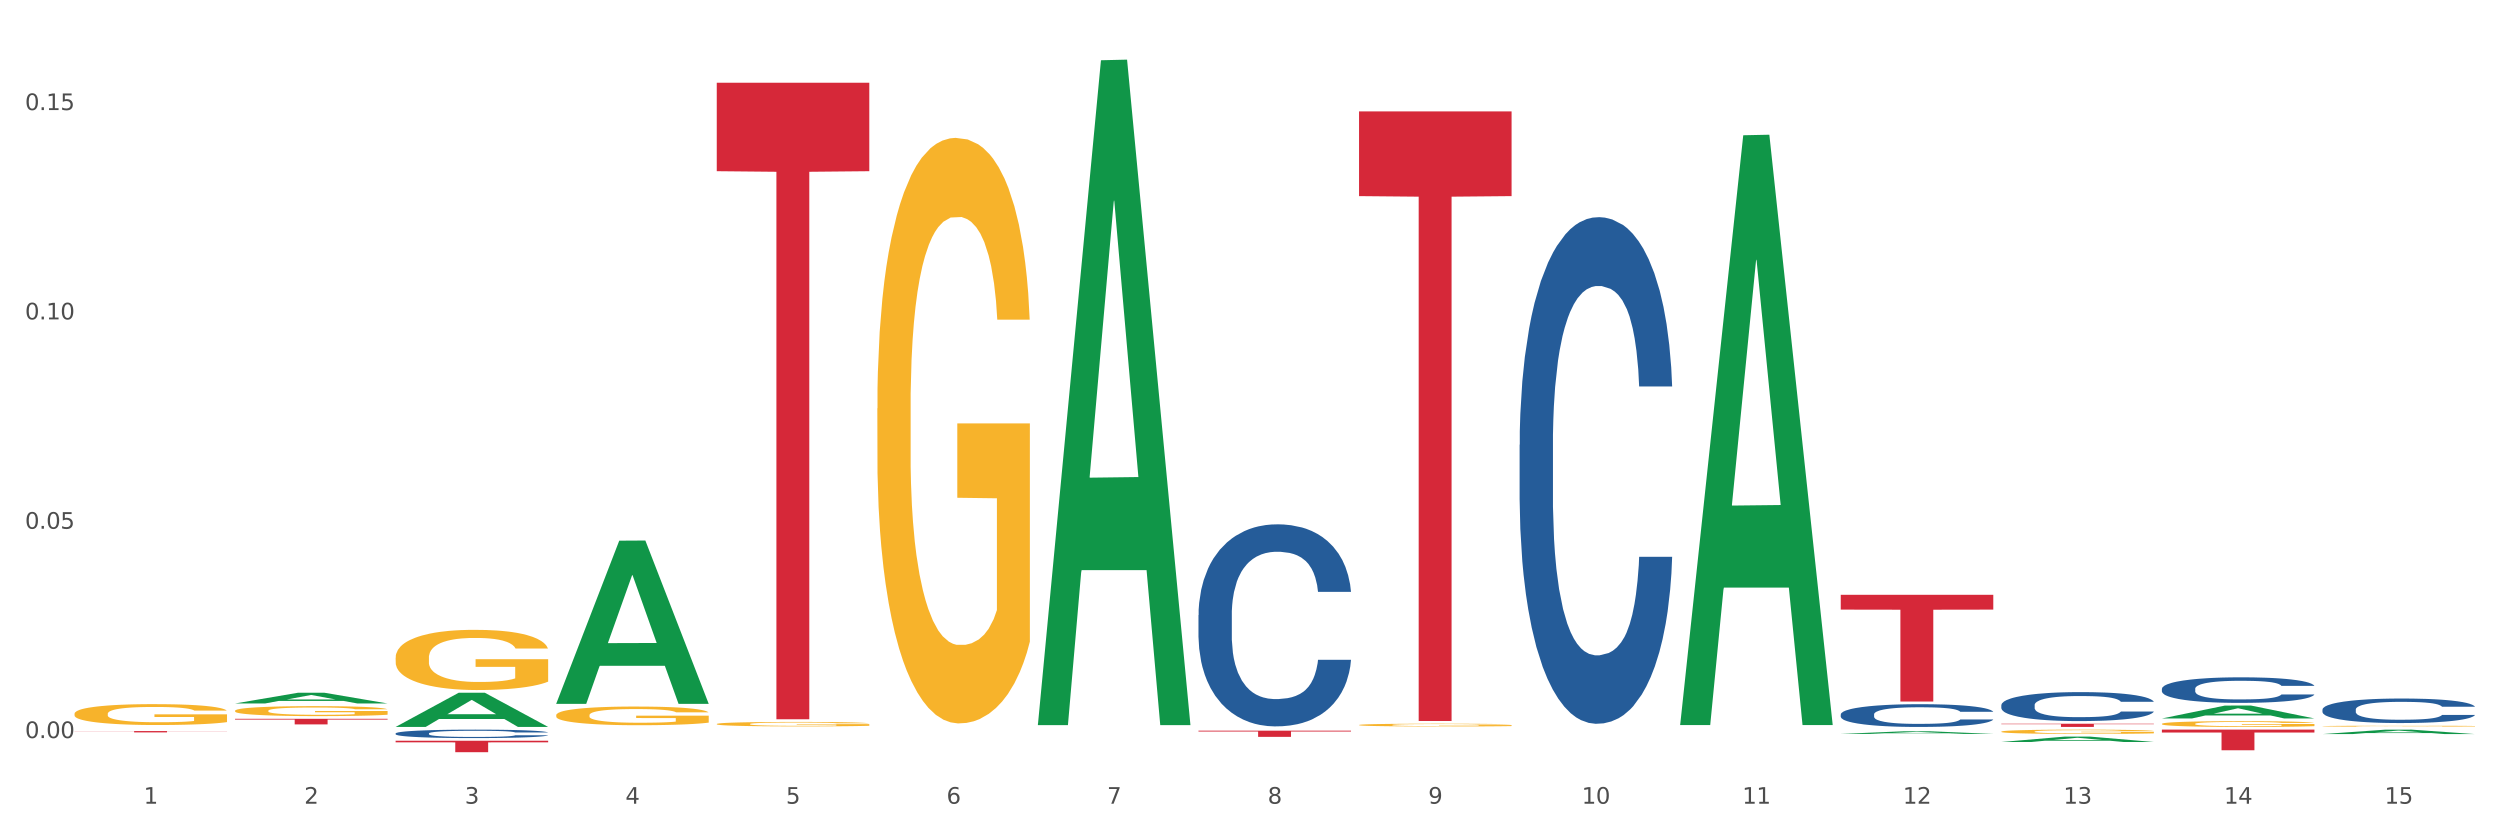 <?xml version="1.0" encoding="utf-8" standalone="no"?>
<!DOCTYPE svg PUBLIC "-//W3C//DTD SVG 1.1//EN"
  "http://www.w3.org/Graphics/SVG/1.1/DTD/svg11.dtd">
<svg xmlns:xlink="http://www.w3.org/1999/xlink" width="1080pt" height="360pt" viewBox="0 0 1080 360" xmlns="http://www.w3.org/2000/svg" version="1.1">
 <rect x="0" y="0" width="1080" height="360" fill="#333333" stroke="none"/>
 <defs>
  <style type="text/css">*{stroke-linejoin: round; stroke-linecap: butt}</style>
 </defs>
 <g id="figure_1">
  <g id="patch_1">
   <path d="M 0 360 
L 1080 360 
L 1080 0 
L 0 0 
z
" style="fill: #ffffff; stroke: #ffffff; stroke-linejoin: miter"/>
  </g>
  <g id="axes_1">
   <g id="matplotlib.axis_1">
    <g id="xtick_1">
     <g id="text_1">
      <!-- 1 -->
      <g style="fill: #4d4d4d" transform="translate(62.07 347.204) scale(0.096 -0.096)">
       <defs>
        <path id="DejaVuSans-31" d="M 794 531 
L 1825 531 
L 1825 4091 
L 703 3866 
L 703 4441 
L 1819 4666 
L 2450 4666 
L 2450 531 
L 3481 531 
L 3481 0 
L 794 0 
L 794 531 
z
" transform="scale(0.016)"/>
       </defs>
       <use xlink:href="#DejaVuSans-31"/>
      </g>
     </g>
    </g>
    <g id="xtick_2">
     <g id="text_2">
      <!-- 2 -->
      <g style="fill: #4d4d4d" transform="translate(131.436 347.204) scale(0.096 -0.096)">
       <defs>
        <path id="DejaVuSans-32" d="M 1228 531 
L 3431 531 
L 3431 0 
L 469 0 
L 469 531 
Q 828 903 1448 1529 
Q 2069 2156 2228 2338 
Q 2531 2678 2651 2914 
Q 2772 3150 2772 3378 
Q 2772 3750 2511 3984 
Q 2250 4219 1831 4219 
Q 1534 4219 1204 4116 
Q 875 4013 500 3803 
L 500 4441 
Q 881 4594 1212 4672 
Q 1544 4750 1819 4750 
Q 2544 4750 2975 4387 
Q 3406 4025 3406 3419 
Q 3406 3131 3298 2873 
Q 3191 2616 2906 2266 
Q 2828 2175 2409 1742 
Q 1991 1309 1228 531 
z
" transform="scale(0.016)"/>
       </defs>
       <use xlink:href="#DejaVuSans-32"/>
      </g>
     </g>
    </g>
    <g id="xtick_3">
     <g id="text_3">
      <!-- 3 -->
      <g style="fill: #4d4d4d" transform="translate(200.802 347.204) scale(0.096 -0.096)">
       <defs>
        <path id="DejaVuSans-33" d="M 2597 2516 
Q 3050 2419 3304 2112 
Q 3559 1806 3559 1356 
Q 3559 666 3084 287 
Q 2609 -91 1734 -91 
Q 1441 -91 1130 -33 
Q 819 25 488 141 
L 488 750 
Q 750 597 1062 519 
Q 1375 441 1716 441 
Q 2309 441 2620 675 
Q 2931 909 2931 1356 
Q 2931 1769 2642 2001 
Q 2353 2234 1838 2234 
L 1294 2234 
L 1294 2753 
L 1863 2753 
Q 2328 2753 2575 2939 
Q 2822 3125 2822 3475 
Q 2822 3834 2567 4026 
Q 2313 4219 1838 4219 
Q 1578 4219 1281 4162 
Q 984 4106 628 3988 
L 628 4550 
Q 988 4650 1302 4700 
Q 1616 4750 1894 4750 
Q 2613 4750 3031 4423 
Q 3450 4097 3450 3541 
Q 3450 3153 3228 2886 
Q 3006 2619 2597 2516 
z
" transform="scale(0.016)"/>
       </defs>
       <use xlink:href="#DejaVuSans-33"/>
      </g>
     </g>
    </g>
    <g id="xtick_4">
     <g id="text_4">
      <!-- 4 -->
      <g style="fill: #4d4d4d" transform="translate(270.169 347.204) scale(0.096 -0.096)">
       <defs>
        <path id="DejaVuSans-34" d="M 2419 4116 
L 825 1625 
L 2419 1625 
L 2419 4116 
z
M 2253 4666 
L 3047 4666 
L 3047 1625 
L 3713 1625 
L 3713 1100 
L 3047 1100 
L 3047 0 
L 2419 0 
L 2419 1100 
L 313 1100 
L 313 1709 
L 2253 4666 
z
" transform="scale(0.016)"/>
       </defs>
       <use xlink:href="#DejaVuSans-34"/>
      </g>
     </g>
    </g>
    <g id="xtick_5">
     <g id="text_5">
      <!-- 5 -->
      <g style="fill: #4d4d4d" transform="translate(339.535 347.204) scale(0.096 -0.096)">
       <defs>
        <path id="DejaVuSans-35" d="M 691 4666 
L 3169 4666 
L 3169 4134 
L 1269 4134 
L 1269 2991 
Q 1406 3038 1543 3061 
Q 1681 3084 1819 3084 
Q 2600 3084 3056 2656 
Q 3513 2228 3513 1497 
Q 3513 744 3044 326 
Q 2575 -91 1722 -91 
Q 1428 -91 1123 -41 
Q 819 9 494 109 
L 494 744 
Q 775 591 1075 516 
Q 1375 441 1709 441 
Q 2250 441 2565 725 
Q 2881 1009 2881 1497 
Q 2881 1984 2565 2268 
Q 2250 2553 1709 2553 
Q 1456 2553 1204 2497 
Q 953 2441 691 2322 
L 691 4666 
z
" transform="scale(0.016)"/>
       </defs>
       <use xlink:href="#DejaVuSans-35"/>
      </g>
     </g>
    </g>
    <g id="xtick_6">
     <g id="text_6">
      <!-- 6 -->
      <g style="fill: #4d4d4d" transform="translate(408.901 347.204) scale(0.096 -0.096)">
       <defs>
        <path id="DejaVuSans-36" d="M 2113 2584 
Q 1688 2584 1439 2293 
Q 1191 2003 1191 1497 
Q 1191 994 1439 701 
Q 1688 409 2113 409 
Q 2538 409 2786 701 
Q 3034 994 3034 1497 
Q 3034 2003 2786 2293 
Q 2538 2584 2113 2584 
z
M 3366 4563 
L 3366 3988 
Q 3128 4100 2886 4159 
Q 2644 4219 2406 4219 
Q 1781 4219 1451 3797 
Q 1122 3375 1075 2522 
Q 1259 2794 1537 2939 
Q 1816 3084 2150 3084 
Q 2853 3084 3261 2657 
Q 3669 2231 3669 1497 
Q 3669 778 3244 343 
Q 2819 -91 2113 -91 
Q 1303 -91 875 529 
Q 447 1150 447 2328 
Q 447 3434 972 4092 
Q 1497 4750 2381 4750 
Q 2619 4750 2861 4703 
Q 3103 4656 3366 4563 
z
" transform="scale(0.016)"/>
       </defs>
       <use xlink:href="#DejaVuSans-36"/>
      </g>
     </g>
    </g>
    <g id="xtick_7">
     <g id="text_7">
      <!-- 7 -->
      <g style="fill: #4d4d4d" transform="translate(478.267 347.204) scale(0.096 -0.096)">
       <defs>
        <path id="DejaVuSans-37" d="M 525 4666 
L 3525 4666 
L 3525 4397 
L 1831 0 
L 1172 0 
L 2766 4134 
L 525 4134 
L 525 4666 
z
" transform="scale(0.016)"/>
       </defs>
       <use xlink:href="#DejaVuSans-37"/>
      </g>
     </g>
    </g>
    <g id="xtick_8">
     <g id="text_8">
      <!-- 8 -->
      <g style="fill: #4d4d4d" transform="translate(547.634 347.204) scale(0.096 -0.096)">
       <defs>
        <path id="DejaVuSans-38" d="M 2034 2216 
Q 1584 2216 1326 1975 
Q 1069 1734 1069 1313 
Q 1069 891 1326 650 
Q 1584 409 2034 409 
Q 2484 409 2743 651 
Q 3003 894 3003 1313 
Q 3003 1734 2745 1975 
Q 2488 2216 2034 2216 
z
M 1403 2484 
Q 997 2584 770 2862 
Q 544 3141 544 3541 
Q 544 4100 942 4425 
Q 1341 4750 2034 4750 
Q 2731 4750 3128 4425 
Q 3525 4100 3525 3541 
Q 3525 3141 3298 2862 
Q 3072 2584 2669 2484 
Q 3125 2378 3379 2068 
Q 3634 1759 3634 1313 
Q 3634 634 3220 271 
Q 2806 -91 2034 -91 
Q 1263 -91 848 271 
Q 434 634 434 1313 
Q 434 1759 690 2068 
Q 947 2378 1403 2484 
z
M 1172 3481 
Q 1172 3119 1398 2916 
Q 1625 2713 2034 2713 
Q 2441 2713 2670 2916 
Q 2900 3119 2900 3481 
Q 2900 3844 2670 4047 
Q 2441 4250 2034 4250 
Q 1625 4250 1398 4047 
Q 1172 3844 1172 3481 
z
" transform="scale(0.016)"/>
       </defs>
       <use xlink:href="#DejaVuSans-38"/>
      </g>
     </g>
    </g>
    <g id="xtick_9">
     <g id="text_9">
      <!-- 9 -->
      <g style="fill: #4d4d4d" transform="translate(617 347.204) scale(0.096 -0.096)">
       <defs>
        <path id="DejaVuSans-39" d="M 703 97 
L 703 672 
Q 941 559 1184 500 
Q 1428 441 1663 441 
Q 2288 441 2617 861 
Q 2947 1281 2994 2138 
Q 2813 1869 2534 1725 
Q 2256 1581 1919 1581 
Q 1219 1581 811 2004 
Q 403 2428 403 3163 
Q 403 3881 828 4315 
Q 1253 4750 1959 4750 
Q 2769 4750 3195 4129 
Q 3622 3509 3622 2328 
Q 3622 1225 3098 567 
Q 2575 -91 1691 -91 
Q 1453 -91 1209 -44 
Q 966 3 703 97 
z
M 1959 2075 
Q 2384 2075 2632 2365 
Q 2881 2656 2881 3163 
Q 2881 3666 2632 3958 
Q 2384 4250 1959 4250 
Q 1534 4250 1286 3958 
Q 1038 3666 1038 3163 
Q 1038 2656 1286 2365 
Q 1534 2075 1959 2075 
z
" transform="scale(0.016)"/>
       </defs>
       <use xlink:href="#DejaVuSans-39"/>
      </g>
     </g>
    </g>
    <g id="xtick_10">
     <g id="text_10">
      <!-- 10 -->
      <g style="fill: #4d4d4d" transform="translate(683.312 347.204) scale(0.096 -0.096)">
       <defs>
        <path id="DejaVuSans-30" d="M 2034 4250 
Q 1547 4250 1301 3770 
Q 1056 3291 1056 2328 
Q 1056 1369 1301 889 
Q 1547 409 2034 409 
Q 2525 409 2770 889 
Q 3016 1369 3016 2328 
Q 3016 3291 2770 3770 
Q 2525 4250 2034 4250 
z
M 2034 4750 
Q 2819 4750 3233 4129 
Q 3647 3509 3647 2328 
Q 3647 1150 3233 529 
Q 2819 -91 2034 -91 
Q 1250 -91 836 529 
Q 422 1150 422 2328 
Q 422 3509 836 4129 
Q 1250 4750 2034 4750 
z
" transform="scale(0.016)"/>
       </defs>
       <use xlink:href="#DejaVuSans-31"/>
       <use xlink:href="#DejaVuSans-30" transform="translate(63.623 0)"/>
      </g>
     </g>
    </g>
    <g id="xtick_11">
     <g id="text_11">
      <!-- 11 -->
      <g style="fill: #4d4d4d" transform="translate(752.678 347.204) scale(0.096 -0.096)">
       <use xlink:href="#DejaVuSans-31"/>
       <use xlink:href="#DejaVuSans-31" transform="translate(63.623 0)"/>
      </g>
     </g>
    </g>
    <g id="xtick_12">
     <g id="text_12">
      <!-- 12 -->
      <g style="fill: #4d4d4d" transform="translate(822.044 347.204) scale(0.096 -0.096)">
       <use xlink:href="#DejaVuSans-31"/>
       <use xlink:href="#DejaVuSans-32" transform="translate(63.623 0)"/>
      </g>
     </g>
    </g>
    <g id="xtick_13">
     <g id="text_13">
      <!-- 13 -->
      <g style="fill: #4d4d4d" transform="translate(891.411 347.204) scale(0.096 -0.096)">
       <use xlink:href="#DejaVuSans-31"/>
       <use xlink:href="#DejaVuSans-33" transform="translate(63.623 0)"/>
      </g>
     </g>
    </g>
    <g id="xtick_14">
     <g id="text_14">
      <!-- 14 -->
      <g style="fill: #4d4d4d" transform="translate(960.777 347.204) scale(0.096 -0.096)">
       <use xlink:href="#DejaVuSans-31"/>
       <use xlink:href="#DejaVuSans-34" transform="translate(63.623 0)"/>
      </g>
     </g>
    </g>
    <g id="xtick_15">
     <g id="text_15">
      <!-- 15 -->
      <g style="fill: #4d4d4d" transform="translate(1030.143 347.204) scale(0.096 -0.096)">
       <use xlink:href="#DejaVuSans-31"/>
       <use xlink:href="#DejaVuSans-35" transform="translate(63.623 0)"/>
      </g>
     </g>
    </g>
    <g id="xtick_16"/>
    <g id="xtick_17"/>
    <g id="xtick_18"/>
    <g id="xtick_19"/>
    <g id="xtick_20"/>
    <g id="xtick_21"/>
    <g id="xtick_22"/>
    <g id="xtick_23"/>
    <g id="xtick_24"/>
    <g id="xtick_25"/>
    <g id="xtick_26"/>
    <g id="xtick_27"/>
    <g id="xtick_28"/>
    <g id="xtick_29"/>
   </g>
   <g id="matplotlib.axis_2">
    <g id="ytick_1">
     <g id="text_16">
      <!-- 0.00 -->
      <g style="fill: #4d4d4d" transform="translate(10.8 318.849) scale(0.096 -0.096)">
       <defs>
        <path id="DejaVuSans-2e" d="M 684 794 
L 1344 794 
L 1344 0 
L 684 0 
L 684 794 
z
" transform="scale(0.016)"/>
       </defs>
       <use xlink:href="#DejaVuSans-30"/>
       <use xlink:href="#DejaVuSans-2e" transform="translate(63.623 0)"/>
       <use xlink:href="#DejaVuSans-30" transform="translate(95.41 0)"/>
       <use xlink:href="#DejaVuSans-30" transform="translate(159.033 0)"/>
      </g>
     </g>
    </g>
    <g id="ytick_2">
     <g id="text_17">
      <!-- 0.05 -->
      <g style="fill: #4d4d4d" transform="translate(10.8 228.419) scale(0.096 -0.096)">
       <use xlink:href="#DejaVuSans-30"/>
       <use xlink:href="#DejaVuSans-2e" transform="translate(63.623 0)"/>
       <use xlink:href="#DejaVuSans-30" transform="translate(95.41 0)"/>
       <use xlink:href="#DejaVuSans-35" transform="translate(159.033 0)"/>
      </g>
     </g>
    </g>
    <g id="ytick_3">
     <g id="text_18">
      <!-- 0.10 -->
      <g style="fill: #4d4d4d" transform="translate(10.8 137.988) scale(0.096 -0.096)">
       <use xlink:href="#DejaVuSans-30"/>
       <use xlink:href="#DejaVuSans-2e" transform="translate(63.623 0)"/>
       <use xlink:href="#DejaVuSans-31" transform="translate(95.41 0)"/>
       <use xlink:href="#DejaVuSans-30" transform="translate(159.033 0)"/>
      </g>
     </g>
    </g>
    <g id="ytick_4">
     <g id="text_19">
      <!-- 0.15 -->
      <g style="fill: #4d4d4d" transform="translate(10.8 47.558) scale(0.096 -0.096)">
       <use xlink:href="#DejaVuSans-30"/>
       <use xlink:href="#DejaVuSans-2e" transform="translate(63.623 0)"/>
       <use xlink:href="#DejaVuSans-31" transform="translate(95.41 0)"/>
       <use xlink:href="#DejaVuSans-35" transform="translate(159.033 0)"/>
      </g>
     </g>
    </g>
    <g id="ytick_5"/>
    <g id="ytick_6"/>
    <g id="ytick_7"/>
   </g>
   <g id="PolyCollection_1">
    <path d="M 101.541 303.891 
L 101.609 303.887 
L 128.784 299.255 
L 140.061 299.251 
L 167.439 303.9 
L 154.395 303.9 
L 148.485 302.817 
L 120.427 302.817 
L 120.224 302.835 
L 114.517 303.9 
L 101.541 303.9 
L 101.541 303.891 
L 123.96 302.171 
L 144.952 302.167 
L 134.558 300.242 
L 134.422 300.233 
L 134.286 300.246 
L 123.892 302.167 
L 123.96 302.171 
L 101.541 303.891 
z
" clip-path="url(#p0f874202e7)" style="fill: #109648"/>
    <path d="M 170.907 314.017 
L 170.975 314.003 
L 198.15 299.27 
L 209.427 299.256 
L 236.805 314.044 
L 223.762 314.044 
L 217.851 310.601 
L 189.794 310.601 
L 189.59 310.656 
L 183.883 314.044 
L 170.907 314.044 
L 170.907 314.017 
L 193.326 308.546 
L 214.319 308.532 
L 203.924 302.408 
L 203.788 302.38 
L 203.653 302.422 
L 193.258 308.532 
L 193.326 308.546 
L 170.907 314.017 
z
" clip-path="url(#p0f874202e7)" style="fill: #109648"/>
    <path d="M 240.274 303.938 
L 240.342 303.872 
L 267.516 233.571 
L 278.793 233.505 
L 306.172 304.07 
L 293.128 304.07 
L 287.217 287.638 
L 259.16 287.638 
L 258.956 287.903 
L 253.249 304.07 
L 240.274 304.07 
L 240.274 303.938 
L 262.693 277.832 
L 283.685 277.766 
L 273.291 248.546 
L 273.155 248.413 
L 273.019 248.612 
L 262.625 277.766 
L 262.693 277.832 
L 240.274 303.938 
z
" clip-path="url(#p0f874202e7)" style="fill: #109648"/>
    <path d="M 448.372 312.71 
L 448.44 312.44 
L 475.615 26.029 
L 486.892 25.759 
L 514.27 313.25 
L 501.227 313.25 
L 495.316 246.304 
L 467.259 246.304 
L 467.055 247.384 
L 461.348 313.25 
L 448.372 313.25 
L 448.372 312.71 
L 470.791 206.352 
L 491.783 206.082 
L 481.389 87.037 
L 481.253 86.497 
L 481.117 87.307 
L 470.723 206.082 
L 470.791 206.352 
L 448.372 312.71 
z
" clip-path="url(#p0f874202e7)" style="fill: #109648"/>
    <path d="M 933.936 310.373 
L 934.004 310.368 
L 961.178 304.806 
L 972.456 304.8 
L 999.834 310.384 
L 986.79 310.384 
L 980.88 309.084 
L 952.822 309.084 
L 952.618 309.105 
L 946.912 310.384 
L 933.936 310.384 
L 933.936 310.373 
L 956.355 308.308 
L 977.347 308.303 
L 966.953 305.991 
L 966.817 305.98 
L 966.681 305.996 
L 956.287 308.303 
L 956.355 308.308 
L 933.936 310.373 
z
" clip-path="url(#p0f874202e7)" style="fill: #109648"/>
    <path d="M 1003.302 317.122 
L 1003.37 317.12 
L 1030.544 315.204 
L 1041.822 315.202 
L 1069.2 317.125 
L 1056.156 317.125 
L 1050.246 316.677 
L 1022.188 316.677 
L 1021.984 316.685 
L 1016.278 317.125 
L 1003.302 317.125 
L 1003.302 317.122 
L 1025.721 316.41 
L 1046.713 316.408 
L 1036.319 315.612 
L 1036.183 315.608 
L 1036.047 315.614 
L 1025.653 316.408 
L 1025.721 316.41 
L 1003.302 317.122 
z
" clip-path="url(#p0f874202e7)" style="fill: #109648"/>
    <path d="M 795.203 256.945 
L 861.101 256.945 
L 861.101 263.352 
L 835.179 263.396 
L 835.179 303.05 
L 820.969 303.05 
L 820.969 263.396 
L 795.203 263.352 
L 795.203 256.989 
L 795.203 256.945 
z
" clip-path="url(#p0f874202e7)" style="fill: #d62839"/>
    <path d="M 309.64 35.742 
L 375.538 35.742 
L 375.538 73.955 
L 349.616 74.213 
L 349.616 310.719 
L 335.406 310.719 
L 335.406 74.213 
L 309.64 73.955 
L 309.64 36 
L 309.64 35.742 
z
" clip-path="url(#p0f874202e7)" style="fill: #d62839"/>
    <path d="M 587.105 48.119 
L 653.003 48.119 
L 653.003 84.717 
L 627.081 84.965 
L 627.081 311.479 
L 612.871 311.479 
L 612.871 84.965 
L 587.105 84.717 
L 587.105 48.366 
L 587.105 48.119 
z
" clip-path="url(#p0f874202e7)" style="fill: #d62839"/>
    <path d="M 32.175 315.808 
L 98.073 315.808 
L 98.073 315.891 
L 72.151 315.891 
L 72.151 316.405 
L 57.941 316.405 
L 57.941 315.891 
L 32.175 315.891 
L 32.175 315.808 
L 32.175 315.808 
z
" clip-path="url(#p0f874202e7)" style="fill: #d62839"/>
    <path d="M 170.907 320.011 
L 236.805 320.011 
L 236.805 320.697 
L 210.883 320.702 
L 210.883 324.95 
L 196.673 324.95 
L 196.673 320.702 
L 170.907 320.697 
L 170.907 320.015 
L 170.907 320.011 
z
" clip-path="url(#p0f874202e7)" style="fill: #d62839"/>
    <path d="M 101.541 310.522 
L 167.439 310.522 
L 167.439 310.859 
L 141.517 310.861 
L 141.517 312.946 
L 127.307 312.946 
L 127.307 310.861 
L 101.541 310.859 
L 101.541 310.525 
L 101.541 310.522 
z
" clip-path="url(#p0f874202e7)" style="fill: #d62839"/>
    <path d="M 517.739 315.64 
L 583.636 315.64 
L 583.636 316.013 
L 557.715 316.016 
L 557.715 318.324 
L 543.504 318.324 
L 543.504 316.016 
L 517.739 316.013 
L 517.739 315.643 
L 517.739 315.64 
z
" clip-path="url(#p0f874202e7)" style="fill: #d62839"/>
    <path d="M 32.175 308.36 
L 32.253 308.351 
L 32.253 308.055 
L 32.408 307.799 
L 33.186 307.182 
L 34.353 306.671 
L 35.209 306.399 
L 36.065 306.177 
L 37.076 305.954 
L 38.321 305.723 
L 40.578 305.386 
L 41.978 305.213 
L 43.69 305.031 
L 46.802 304.768 
L 49.058 304.619 
L 51.392 304.496 
L 55.204 304.348 
L 57.694 304.282 
L 60.339 304.232 
L 63.529 304.199 
L 65.941 304.191 
L 71.231 304.216 
L 75.744 304.29 
L 77.922 304.348 
L 80.723 304.446 
L 82.201 304.512 
L 84.613 304.644 
L 87.103 304.817 
L 88.815 304.965 
L 91.382 305.246 
L 93.327 305.526 
L 95.116 305.872 
L 96.05 306.111 
L 96.75 306.333 
L 97.373 306.588 
L 97.995 306.992 
L 83.991 306.992 
L 83.446 306.704 
L 82.59 306.432 
L 81.346 306.168 
L 80.256 306.004 
L 78.389 305.798 
L 76.677 305.666 
L 74.888 305.567 
L 72.71 305.484 
L 70.998 305.443 
L 68.586 305.41 
L 63.84 305.419 
L 60.65 305.484 
L 58.472 305.567 
L 57.071 305.641 
L 55.827 305.723 
L 54.426 305.839 
L 52.792 306.012 
L 51.625 306.168 
L 50.458 306.366 
L 49.525 306.564 
L 48.669 306.794 
L 47.969 307.042 
L 47.424 307.297 
L 46.957 307.61 
L 46.568 308.129 
L 46.568 309.258 
L 46.724 309.513 
L 47.113 309.851 
L 47.58 310.106 
L 48.358 310.411 
L 49.058 310.617 
L 50.381 310.914 
L 51.859 311.161 
L 53.026 311.317 
L 54.193 311.449 
L 56.216 311.63 
L 58.472 311.779 
L 60.417 311.869 
L 63.062 311.952 
L 64.852 311.985 
L 66.408 312.001 
L 70.22 312.001 
L 72.943 311.976 
L 75.977 311.919 
L 78.311 311.845 
L 80.256 311.754 
L 82.435 311.606 
L 83.835 311.466 
L 83.835 309.744 
L 66.719 309.735 
L 66.719 308.59 
L 98.073 308.59 
L 98.073 311.952 
L 96.75 312.125 
L 95.272 312.281 
L 93.716 312.421 
L 91.382 312.594 
L 88.581 312.759 
L 86.091 312.874 
L 83.446 312.973 
L 80.334 313.064 
L 76.288 313.146 
L 73.799 313.179 
L 70.687 313.204 
L 67.03 313.212 
L 63.84 313.196 
L 60.728 313.154 
L 57.461 313.08 
L 54.271 312.973 
L 51.859 312.866 
L 49.447 312.734 
L 46.879 312.561 
L 44.857 312.396 
L 43.301 312.248 
L 41.589 312.059 
L 39.722 311.812 
L 38.321 311.589 
L 37.076 311.358 
L 35.754 311.062 
L 34.82 310.806 
L 33.887 310.485 
L 33.342 310.246 
L 32.72 309.876 
L 32.253 309.357 
L 32.175 308.36 
z
" clip-path="url(#p0f874202e7)" style="fill: #f7b32b"/>
    <path d="M 240.274 308.958 
L 240.351 308.95 
L 240.351 308.685 
L 240.507 308.457 
L 241.285 307.904 
L 242.452 307.447 
L 243.308 307.203 
L 244.164 307.004 
L 245.175 306.805 
L 246.42 306.599 
L 248.676 306.297 
L 250.077 306.142 
L 251.788 305.98 
L 254.9 305.744 
L 257.157 305.611 
L 259.491 305.501 
L 263.303 305.368 
L 265.793 305.309 
L 268.438 305.265 
L 271.628 305.235 
L 274.04 305.228 
L 279.33 305.25 
L 283.843 305.317 
L 286.021 305.368 
L 288.822 305.457 
L 290.3 305.516 
L 292.712 305.633 
L 295.202 305.788 
L 296.913 305.921 
L 299.481 306.172 
L 301.426 306.422 
L 303.215 306.732 
L 304.149 306.945 
L 304.849 307.145 
L 305.471 307.373 
L 306.094 307.734 
L 292.089 307.734 
L 291.545 307.476 
L 290.689 307.233 
L 289.444 306.997 
L 288.355 306.85 
L 286.488 306.665 
L 284.776 306.547 
L 282.987 306.459 
L 280.808 306.385 
L 279.097 306.348 
L 276.685 306.319 
L 271.939 306.326 
L 268.749 306.385 
L 266.571 306.459 
L 265.17 306.525 
L 263.925 306.599 
L 262.525 306.702 
L 260.891 306.857 
L 259.724 306.997 
L 258.557 307.174 
L 257.623 307.351 
L 256.768 307.557 
L 256.067 307.778 
L 255.523 308.007 
L 255.056 308.287 
L 254.667 308.751 
L 254.667 309.761 
L 254.823 309.99 
L 255.212 310.292 
L 255.678 310.52 
L 256.456 310.793 
L 257.157 310.977 
L 258.479 311.243 
L 259.957 311.464 
L 261.124 311.604 
L 262.291 311.722 
L 264.314 311.884 
L 266.571 312.017 
L 268.516 312.098 
L 271.161 312.172 
L 272.95 312.201 
L 274.506 312.216 
L 278.319 312.216 
L 281.042 312.194 
L 284.076 312.142 
L 286.41 312.076 
L 288.355 311.995 
L 290.533 311.862 
L 291.934 311.737 
L 291.934 310.196 
L 274.818 310.189 
L 274.818 309.164 
L 306.172 309.164 
L 306.172 312.172 
L 304.849 312.326 
L 303.371 312.466 
L 301.815 312.592 
L 299.481 312.746 
L 296.68 312.894 
L 294.19 312.997 
L 291.545 313.086 
L 288.433 313.167 
L 284.387 313.24 
L 281.897 313.27 
L 278.785 313.292 
L 275.129 313.299 
L 271.939 313.285 
L 268.827 313.248 
L 265.559 313.181 
L 262.369 313.086 
L 259.957 312.99 
L 257.546 312.872 
L 254.978 312.717 
L 252.955 312.57 
L 251.399 312.437 
L 249.688 312.267 
L 247.82 312.046 
L 246.42 311.847 
L 245.175 311.641 
L 243.853 311.375 
L 242.919 311.147 
L 241.985 310.859 
L 241.441 310.646 
L 240.818 310.314 
L 240.351 309.85 
L 240.274 308.958 
z
" clip-path="url(#p0f874202e7)" style="fill: #f7b32b"/>
    <path d="M 864.57 312.664 
L 930.468 312.664 
L 930.468 312.856 
L 904.546 312.857 
L 904.546 314.044 
L 890.335 314.044 
L 890.335 312.857 
L 864.57 312.856 
L 864.57 312.665 
L 864.57 312.664 
z
" clip-path="url(#p0f874202e7)" style="fill: #d62839"/>
    <path d="M 101.541 307.048 
L 101.619 307.044 
L 101.619 306.902 
L 101.775 306.78 
L 102.553 306.485 
L 103.72 306.241 
L 104.575 306.112 
L 105.431 306.005 
L 106.443 305.899 
L 107.688 305.789 
L 109.944 305.628 
L 111.344 305.545 
L 113.056 305.459 
L 116.168 305.333 
L 118.424 305.262 
L 120.758 305.203 
L 124.57 305.132 
L 127.06 305.101 
L 129.705 305.077 
L 132.895 305.061 
L 135.307 305.058 
L 140.598 305.069 
L 145.11 305.105 
L 147.289 305.132 
L 150.089 305.179 
L 151.568 305.211 
L 153.979 305.274 
L 156.469 305.356 
L 158.181 305.427 
L 160.748 305.561 
L 162.693 305.695 
L 164.483 305.86 
L 165.416 305.974 
L 166.117 306.08 
L 166.739 306.202 
L 167.361 306.395 
L 153.357 306.395 
L 152.812 306.257 
L 151.957 306.127 
L 150.712 306.002 
L 149.623 305.923 
L 147.755 305.825 
L 146.044 305.762 
L 144.254 305.714 
L 142.076 305.675 
L 140.364 305.655 
L 137.952 305.64 
L 133.206 305.644 
L 130.017 305.675 
L 127.838 305.714 
L 126.438 305.75 
L 125.193 305.789 
L 123.792 305.844 
L 122.159 305.927 
L 120.992 306.002 
L 119.825 306.096 
L 118.891 306.19 
L 118.035 306.3 
L 117.335 306.418 
L 116.79 306.54 
L 116.324 306.69 
L 115.935 306.938 
L 115.935 307.477 
L 116.09 307.598 
L 116.479 307.76 
L 116.946 307.882 
L 117.724 308.027 
L 118.424 308.126 
L 119.747 308.267 
L 121.225 308.385 
L 122.392 308.46 
L 123.559 308.523 
L 125.582 308.609 
L 127.838 308.68 
L 129.783 308.723 
L 132.428 308.763 
L 134.218 308.779 
L 135.774 308.786 
L 139.586 308.786 
L 142.309 308.775 
L 145.343 308.747 
L 147.678 308.712 
L 149.623 308.668 
L 151.801 308.598 
L 153.201 308.531 
L 153.201 307.709 
L 136.085 307.705 
L 136.085 307.158 
L 167.439 307.158 
L 167.439 308.763 
L 166.117 308.845 
L 164.638 308.92 
L 163.082 308.987 
L 160.748 309.07 
L 157.947 309.148 
L 155.458 309.203 
L 152.812 309.251 
L 149.7 309.294 
L 145.655 309.333 
L 143.165 309.349 
L 140.053 309.361 
L 136.396 309.365 
L 133.206 309.357 
L 130.094 309.337 
L 126.827 309.302 
L 123.637 309.251 
L 121.225 309.199 
L 118.813 309.136 
L 116.246 309.054 
L 114.223 308.975 
L 112.667 308.904 
L 110.955 308.814 
L 109.088 308.696 
L 107.688 308.59 
L 106.443 308.48 
L 105.12 308.338 
L 104.186 308.216 
L 103.253 308.063 
L 102.708 307.949 
L 102.086 307.772 
L 101.619 307.524 
L 101.541 307.048 
z
" clip-path="url(#p0f874202e7)" style="fill: #f7b32b"/>
    <path d="M 170.907 284.108 
L 170.985 284.084 
L 170.985 283.229 
L 171.141 282.492 
L 171.919 280.711 
L 173.086 279.238 
L 173.942 278.454 
L 174.798 277.813 
L 175.809 277.172 
L 177.054 276.507 
L 179.31 275.533 
L 180.71 275.034 
L 182.422 274.511 
L 185.534 273.751 
L 187.79 273.324 
L 190.124 272.967 
L 193.937 272.54 
L 196.426 272.35 
L 199.072 272.207 
L 202.261 272.112 
L 204.673 272.089 
L 209.964 272.16 
L 214.476 272.374 
L 216.655 272.54 
L 219.456 272.825 
L 220.934 273.015 
L 223.346 273.395 
L 225.835 273.894 
L 227.547 274.321 
L 230.114 275.129 
L 232.059 275.937 
L 233.849 276.934 
L 234.783 277.623 
L 235.483 278.264 
L 236.105 279.001 
L 236.728 280.165 
L 222.723 280.165 
L 222.179 279.333 
L 221.323 278.549 
L 220.078 277.789 
L 218.989 277.314 
L 217.122 276.72 
L 215.41 276.34 
L 213.62 276.055 
L 211.442 275.818 
L 209.73 275.699 
L 207.319 275.604 
L 202.573 275.628 
L 199.383 275.818 
L 197.204 276.055 
L 195.804 276.269 
L 194.559 276.507 
L 193.159 276.839 
L 191.525 277.338 
L 190.358 277.789 
L 189.191 278.359 
L 188.257 278.929 
L 187.401 279.595 
L 186.701 280.307 
L 186.157 281.043 
L 185.69 281.946 
L 185.301 283.443 
L 185.301 286.697 
L 185.456 287.433 
L 185.845 288.407 
L 186.312 289.143 
L 187.09 290.022 
L 187.79 290.616 
L 189.113 291.471 
L 190.591 292.184 
L 191.758 292.635 
L 192.925 293.015 
L 194.948 293.538 
L 197.204 293.965 
L 199.149 294.226 
L 201.795 294.464 
L 203.584 294.559 
L 205.14 294.606 
L 208.952 294.606 
L 211.675 294.535 
L 214.71 294.369 
L 217.044 294.155 
L 218.989 293.894 
L 221.167 293.466 
L 222.568 293.063 
L 222.568 288.098 
L 205.451 288.074 
L 205.451 284.773 
L 236.805 284.773 
L 236.805 294.464 
L 235.483 294.963 
L 234.004 295.414 
L 232.448 295.818 
L 230.114 296.317 
L 227.314 296.792 
L 224.824 297.124 
L 222.179 297.409 
L 219.067 297.671 
L 215.021 297.908 
L 212.531 298.003 
L 209.419 298.074 
L 205.763 298.098 
L 202.573 298.051 
L 199.461 297.932 
L 196.193 297.718 
L 193.003 297.409 
L 190.591 297.101 
L 188.179 296.721 
L 185.612 296.222 
L 183.589 295.747 
L 182.033 295.319 
L 180.321 294.773 
L 178.454 294.06 
L 177.054 293.419 
L 175.809 292.754 
L 174.486 291.899 
L 173.553 291.162 
L 172.619 290.236 
L 172.074 289.547 
L 171.452 288.478 
L 170.985 286.982 
L 170.907 284.108 
z
" clip-path="url(#p0f874202e7)" style="fill: #f7b32b"/>
    <path d="M 933.936 315.202 
L 999.834 315.202 
L 999.834 316.442 
L 973.912 316.45 
L 973.912 324.124 
L 959.702 324.124 
L 959.702 316.45 
L 933.936 316.442 
L 933.936 315.21 
L 933.936 315.202 
z
" clip-path="url(#p0f874202e7)" style="fill: #d62839"/>
    <path d="M 517.739 265.73 
L 517.816 265.651 
L 517.816 263.418 
L 518.05 260.389 
L 518.907 254.808 
L 519.997 250.583 
L 521.867 245.64 
L 522.88 243.567 
L 524.204 241.255 
L 526.93 237.508 
L 530.046 234.319 
L 532.227 232.565 
L 533.863 231.449 
L 537.523 229.456 
L 539.627 228.579 
L 541.808 227.861 
L 543.677 227.383 
L 546.793 226.825 
L 549.285 226.586 
L 552.167 226.506 
L 554.582 226.586 
L 557.776 226.905 
L 562.449 227.861 
L 564.241 228.419 
L 566.656 229.376 
L 569.148 230.652 
L 571.173 231.927 
L 573.51 233.761 
L 575.925 236.153 
L 578.262 239.182 
L 579.898 241.973 
L 581.222 244.922 
L 582.39 248.51 
L 583.247 252.417 
L 583.636 255.685 
L 569.382 255.685 
L 568.992 252.735 
L 568.214 249.546 
L 567.435 247.394 
L 566.578 245.64 
L 565.254 243.647 
L 564.085 242.371 
L 562.138 240.856 
L 560.346 239.9 
L 558.866 239.342 
L 557.075 238.863 
L 553.258 238.385 
L 550.532 238.385 
L 548.818 238.544 
L 546.715 238.943 
L 544.923 239.501 
L 542.82 240.458 
L 541.184 241.494 
L 539.549 242.85 
L 538.614 243.806 
L 537.212 245.56 
L 536.277 246.995 
L 535.031 249.467 
L 534.33 251.221 
L 533.084 255.765 
L 532.538 259.113 
L 532.305 261.425 
L 532.149 263.977 
L 532.149 276.414 
L 532.616 281.994 
L 533.006 284.386 
L 533.629 287.097 
L 534.797 290.605 
L 536.511 294.033 
L 538.302 296.504 
L 539.782 298.019 
L 541.184 299.135 
L 542.587 300.012 
L 544.3 300.809 
L 545.702 301.288 
L 547.805 301.766 
L 550.298 302.005 
L 552.245 302.005 
L 556.218 301.607 
L 558.009 301.208 
L 559.723 300.65 
L 561.593 299.773 
L 563.073 298.816 
L 563.929 298.099 
L 565.331 296.584 
L 566.422 294.989 
L 567.357 293.156 
L 567.98 291.561 
L 568.681 289.169 
L 569.226 286.459 
L 569.382 285.024 
L 583.636 285.024 
L 583.325 287.894 
L 582.78 290.684 
L 581.689 294.431 
L 580.832 296.584 
L 579.508 299.215 
L 578.106 301.447 
L 576.159 303.919 
L 574.367 305.752 
L 572.498 307.347 
L 570.472 308.782 
L 566.811 310.775 
L 565.487 311.333 
L 562.683 312.29 
L 560.502 312.848 
L 557.308 313.406 
L 554.037 313.725 
L 550.61 313.804 
L 547.572 313.645 
L 544.222 313.167 
L 542.119 312.688 
L 539.782 311.971 
L 537.056 310.855 
L 534.486 309.499 
L 532.071 307.905 
L 529.812 306.071 
L 527.709 303.998 
L 524.983 300.57 
L 522.957 297.222 
L 521.477 294.112 
L 520.465 291.482 
L 519.452 288.133 
L 518.907 285.821 
L 518.05 280.24 
L 517.739 275.058 
L 517.739 265.73 
z
" clip-path="url(#p0f874202e7)" style="fill: #255c99"/>
    <path d="M 795.203 317.048 
L 795.271 317.047 
L 822.446 315.906 
L 833.723 315.905 
L 861.101 317.05 
L 848.058 317.05 
L 842.147 316.784 
L 814.09 316.784 
L 813.886 316.788 
L 808.179 317.05 
L 795.203 317.05 
L 795.203 317.048 
L 817.622 316.624 
L 838.615 316.623 
L 828.22 316.149 
L 828.084 316.147 
L 827.949 316.15 
L 817.554 316.623 
L 817.622 316.624 
L 795.203 317.048 
z
" clip-path="url(#p0f874202e7)" style="fill: #109648"/>
    <path d="M 864.57 320.537 
L 864.638 320.535 
L 891.812 318.225 
L 903.089 318.223 
L 930.468 320.541 
L 917.424 320.541 
L 911.513 320.001 
L 883.456 320.001 
L 883.252 320.01 
L 877.545 320.541 
L 864.57 320.541 
L 864.57 320.537 
L 886.989 319.679 
L 907.981 319.677 
L 897.587 318.717 
L 897.451 318.712 
L 897.315 318.719 
L 886.921 319.677 
L 886.989 319.679 
L 864.57 320.537 
z
" clip-path="url(#p0f874202e7)" style="fill: #109648"/>
    <path d="M 1003.302 306.524 
L 1003.38 306.514 
L 1003.38 306.243 
L 1003.614 305.875 
L 1004.47 305.198 
L 1005.561 304.686 
L 1007.43 304.086 
L 1008.443 303.834 
L 1009.767 303.554 
L 1012.494 303.099 
L 1015.609 302.712 
L 1017.79 302.499 
L 1019.426 302.364 
L 1023.087 302.122 
L 1025.19 302.016 
L 1027.371 301.928 
L 1029.241 301.87 
L 1032.356 301.803 
L 1034.849 301.774 
L 1037.731 301.764 
L 1040.146 301.774 
L 1043.339 301.812 
L 1048.013 301.928 
L 1049.805 301.996 
L 1052.219 302.112 
L 1054.712 302.267 
L 1056.737 302.422 
L 1059.074 302.644 
L 1061.489 302.935 
L 1063.825 303.302 
L 1065.461 303.641 
L 1066.785 303.999 
L 1067.954 304.434 
L 1068.811 304.908 
L 1069.2 305.305 
L 1054.945 305.305 
L 1054.556 304.947 
L 1053.777 304.56 
L 1052.998 304.299 
L 1052.141 304.086 
L 1050.817 303.844 
L 1049.649 303.689 
L 1047.701 303.505 
L 1045.91 303.389 
L 1044.43 303.321 
L 1042.638 303.263 
L 1038.822 303.205 
L 1036.095 303.205 
L 1034.382 303.225 
L 1032.278 303.273 
L 1030.487 303.341 
L 1028.384 303.457 
L 1026.748 303.583 
L 1025.112 303.747 
L 1024.178 303.863 
L 1022.775 304.076 
L 1021.841 304.25 
L 1020.594 304.55 
L 1019.893 304.763 
L 1018.647 305.314 
L 1018.102 305.721 
L 1017.868 306.001 
L 1017.712 306.311 
L 1017.712 307.82 
L 1018.18 308.497 
L 1018.569 308.787 
L 1019.192 309.116 
L 1020.361 309.542 
L 1022.074 309.958 
L 1023.866 310.258 
L 1025.346 310.442 
L 1026.748 310.577 
L 1028.15 310.683 
L 1029.864 310.78 
L 1031.266 310.838 
L 1033.369 310.896 
L 1035.862 310.925 
L 1037.809 310.925 
L 1041.781 310.877 
L 1043.573 310.829 
L 1045.287 310.761 
L 1047.156 310.654 
L 1048.636 310.538 
L 1049.493 310.451 
L 1050.895 310.267 
L 1051.986 310.074 
L 1052.92 309.851 
L 1053.543 309.658 
L 1054.244 309.368 
L 1054.79 309.039 
L 1054.945 308.865 
L 1069.2 308.865 
L 1068.888 309.213 
L 1068.343 309.552 
L 1067.253 310.006 
L 1066.396 310.267 
L 1065.072 310.587 
L 1063.67 310.858 
L 1061.722 311.157 
L 1059.931 311.38 
L 1058.061 311.573 
L 1056.036 311.748 
L 1052.375 311.989 
L 1051.051 312.057 
L 1048.247 312.173 
L 1046.066 312.241 
L 1042.872 312.309 
L 1039.6 312.347 
L 1036.173 312.357 
L 1033.135 312.338 
L 1029.786 312.28 
L 1027.683 312.222 
L 1025.346 312.135 
L 1022.62 311.999 
L 1020.049 311.835 
L 1017.634 311.641 
L 1015.376 311.419 
L 1013.272 311.167 
L 1010.546 310.751 
L 1008.521 310.345 
L 1007.041 309.968 
L 1006.028 309.648 
L 1005.016 309.242 
L 1004.47 308.961 
L 1003.614 308.284 
L 1003.302 307.655 
L 1003.302 306.524 
z
" clip-path="url(#p0f874202e7)" style="fill: #255c99"/>
    <path d="M 933.936 297.562 
L 934.014 297.552 
L 934.014 297.269 
L 934.247 296.886 
L 935.104 296.18 
L 936.195 295.646 
L 938.064 295.021 
L 939.077 294.758 
L 940.401 294.466 
L 943.127 293.992 
L 946.243 293.589 
L 948.424 293.367 
L 950.06 293.226 
L 953.721 292.973 
L 955.824 292.863 
L 958.005 292.772 
L 959.874 292.711 
L 962.99 292.641 
L 965.483 292.61 
L 968.365 292.6 
L 970.779 292.61 
L 973.973 292.651 
L 978.647 292.772 
L 980.438 292.842 
L 982.853 292.963 
L 985.346 293.125 
L 987.371 293.286 
L 989.708 293.518 
L 992.122 293.821 
L 994.459 294.204 
L 996.095 294.557 
L 997.419 294.93 
L 998.587 295.384 
L 999.444 295.878 
L 999.834 296.291 
L 985.579 296.291 
L 985.19 295.918 
L 984.411 295.515 
L 983.632 295.242 
L 982.775 295.021 
L 981.451 294.768 
L 980.283 294.607 
L 978.335 294.416 
L 976.544 294.295 
L 975.064 294.224 
L 973.272 294.163 
L 969.455 294.103 
L 966.729 294.103 
L 965.015 294.123 
L 962.912 294.173 
L 961.121 294.244 
L 959.018 294.365 
L 957.382 294.496 
L 955.746 294.668 
L 954.811 294.789 
L 953.409 295.01 
L 952.475 295.192 
L 951.228 295.505 
L 950.527 295.726 
L 949.281 296.301 
L 948.736 296.725 
L 948.502 297.017 
L 948.346 297.34 
L 948.346 298.913 
L 948.814 299.619 
L 949.203 299.922 
L 949.826 300.264 
L 950.995 300.708 
L 952.708 301.142 
L 954.5 301.454 
L 955.98 301.646 
L 957.382 301.787 
L 958.784 301.898 
L 960.498 301.999 
L 961.9 302.059 
L 964.003 302.12 
L 966.495 302.15 
L 968.443 302.15 
L 972.415 302.1 
L 974.207 302.049 
L 975.92 301.979 
L 977.79 301.868 
L 979.27 301.747 
L 980.127 301.656 
L 981.529 301.464 
L 982.619 301.263 
L 983.554 301.031 
L 984.177 300.829 
L 984.878 300.527 
L 985.423 300.184 
L 985.579 300.002 
L 999.834 300.002 
L 999.522 300.365 
L 998.977 300.718 
L 997.886 301.192 
L 997.03 301.464 
L 995.705 301.797 
L 994.303 302.08 
L 992.356 302.392 
L 990.564 302.624 
L 988.695 302.826 
L 986.67 303.007 
L 983.009 303.259 
L 981.685 303.33 
L 978.88 303.451 
L 976.699 303.522 
L 973.506 303.592 
L 970.234 303.633 
L 966.807 303.643 
L 963.769 303.623 
L 960.42 303.562 
L 958.317 303.501 
L 955.98 303.411 
L 953.253 303.27 
L 950.683 303.098 
L 948.268 302.896 
L 946.009 302.664 
L 943.906 302.402 
L 941.18 301.969 
L 939.155 301.545 
L 937.675 301.152 
L 936.662 300.819 
L 935.65 300.396 
L 935.104 300.103 
L 934.247 299.397 
L 933.936 298.742 
L 933.936 297.562 
z
" clip-path="url(#p0f874202e7)" style="fill: #255c99"/>
    <path d="M 864.57 304.614 
L 864.648 304.602 
L 864.648 304.282 
L 864.881 303.848 
L 865.738 303.048 
L 866.829 302.442 
L 868.698 301.733 
L 869.711 301.436 
L 871.035 301.105 
L 873.761 300.568 
L 876.877 300.11 
L 879.058 299.859 
L 880.694 299.699 
L 884.355 299.413 
L 886.458 299.287 
L 888.639 299.184 
L 890.508 299.116 
L 893.624 299.036 
L 896.117 299.002 
L 898.999 298.99 
L 901.413 299.002 
L 904.607 299.047 
L 909.281 299.184 
L 911.072 299.265 
L 913.487 299.402 
L 915.979 299.585 
L 918.005 299.767 
L 920.341 300.03 
L 922.756 300.373 
L 925.093 300.808 
L 926.729 301.208 
L 928.053 301.63 
L 929.221 302.145 
L 930.078 302.705 
L 930.468 303.174 
L 916.213 303.174 
L 915.824 302.751 
L 915.045 302.293 
L 914.266 301.985 
L 913.409 301.733 
L 912.085 301.448 
L 910.916 301.265 
L 908.969 301.048 
L 907.177 300.91 
L 905.697 300.83 
L 903.906 300.762 
L 900.089 300.693 
L 897.363 300.693 
L 895.649 300.716 
L 893.546 300.773 
L 891.754 300.853 
L 889.651 300.99 
L 888.016 301.139 
L 886.38 301.333 
L 885.445 301.47 
L 884.043 301.722 
L 883.108 301.928 
L 881.862 302.282 
L 881.161 302.533 
L 879.915 303.185 
L 879.369 303.665 
L 879.136 303.996 
L 878.98 304.362 
L 878.98 306.145 
L 879.447 306.945 
L 879.837 307.288 
L 880.46 307.677 
L 881.628 308.18 
L 883.342 308.671 
L 885.134 309.026 
L 886.614 309.243 
L 888.016 309.403 
L 889.418 309.529 
L 891.131 309.643 
L 892.533 309.711 
L 894.637 309.78 
L 897.129 309.814 
L 899.076 309.814 
L 903.049 309.757 
L 904.841 309.7 
L 906.554 309.62 
L 908.424 309.494 
L 909.904 309.357 
L 910.76 309.254 
L 912.163 309.037 
L 913.253 308.808 
L 914.188 308.546 
L 914.811 308.317 
L 915.512 307.974 
L 916.057 307.585 
L 916.213 307.38 
L 930.468 307.38 
L 930.156 307.791 
L 929.611 308.191 
L 928.52 308.728 
L 927.663 309.037 
L 926.339 309.414 
L 924.937 309.734 
L 922.99 310.089 
L 921.198 310.352 
L 919.329 310.58 
L 917.304 310.786 
L 913.643 311.072 
L 912.318 311.152 
L 909.514 311.289 
L 907.333 311.369 
L 904.14 311.449 
L 900.868 311.495 
L 897.441 311.506 
L 894.403 311.483 
L 891.053 311.414 
L 888.95 311.346 
L 886.614 311.243 
L 883.887 311.083 
L 881.317 310.889 
L 878.902 310.66 
L 876.643 310.397 
L 874.54 310.1 
L 871.814 309.609 
L 869.789 309.129 
L 868.309 308.683 
L 867.296 308.306 
L 866.283 307.826 
L 865.738 307.494 
L 864.881 306.694 
L 864.57 305.951 
L 864.57 304.614 
z
" clip-path="url(#p0f874202e7)" style="fill: #255c99"/>
    <path d="M 795.203 308.628 
L 795.281 308.619 
L 795.281 308.367 
L 795.515 308.026 
L 796.372 307.397 
L 797.462 306.921 
L 799.332 306.364 
L 800.344 306.13 
L 801.669 305.87 
L 804.395 305.448 
L 807.511 305.088 
L 809.692 304.891 
L 811.327 304.765 
L 814.988 304.541 
L 817.092 304.442 
L 819.273 304.361 
L 821.142 304.307 
L 824.258 304.244 
L 826.75 304.217 
L 829.632 304.208 
L 832.047 304.217 
L 835.241 304.253 
L 839.914 304.361 
L 841.706 304.424 
L 844.121 304.532 
L 846.613 304.675 
L 848.638 304.819 
L 850.975 305.026 
L 853.39 305.295 
L 855.727 305.636 
L 857.362 305.951 
L 858.687 306.283 
L 859.855 306.687 
L 860.712 307.128 
L 861.101 307.496 
L 846.847 307.496 
L 846.457 307.164 
L 845.678 306.804 
L 844.899 306.562 
L 844.043 306.364 
L 842.718 306.139 
L 841.55 305.996 
L 839.603 305.825 
L 837.811 305.717 
L 836.331 305.654 
L 834.54 305.601 
L 830.723 305.547 
L 827.997 305.547 
L 826.283 305.565 
L 824.18 305.609 
L 822.388 305.672 
L 820.285 305.78 
L 818.649 305.897 
L 817.014 306.05 
L 816.079 306.157 
L 814.677 306.355 
L 813.742 306.517 
L 812.496 306.795 
L 811.795 306.993 
L 810.548 307.505 
L 810.003 307.882 
L 809.77 308.143 
L 809.614 308.43 
L 809.614 309.831 
L 810.081 310.46 
L 810.471 310.73 
L 811.094 311.035 
L 812.262 311.43 
L 813.976 311.817 
L 815.767 312.095 
L 817.247 312.266 
L 818.649 312.391 
L 820.051 312.49 
L 821.765 312.58 
L 823.167 312.634 
L 825.27 312.688 
L 827.763 312.715 
L 829.71 312.715 
L 833.683 312.67 
L 835.474 312.625 
L 837.188 312.562 
L 839.057 312.463 
L 840.537 312.356 
L 841.394 312.275 
L 842.796 312.104 
L 843.887 311.924 
L 844.822 311.718 
L 845.445 311.538 
L 846.146 311.269 
L 846.691 310.963 
L 846.847 310.802 
L 861.101 310.802 
L 860.79 311.125 
L 860.245 311.439 
L 859.154 311.862 
L 858.297 312.104 
L 856.973 312.4 
L 855.571 312.652 
L 853.624 312.93 
L 851.832 313.137 
L 849.963 313.317 
L 847.937 313.478 
L 844.276 313.703 
L 842.952 313.766 
L 840.148 313.874 
L 837.967 313.937 
L 834.773 313.999 
L 831.502 314.035 
L 828.074 314.044 
L 825.037 314.026 
L 821.687 313.972 
L 819.584 313.919 
L 817.247 313.838 
L 814.521 313.712 
L 811.951 313.559 
L 809.536 313.38 
L 807.277 313.173 
L 805.174 312.939 
L 802.448 312.553 
L 800.422 312.176 
L 798.942 311.826 
L 797.93 311.529 
L 796.917 311.152 
L 796.372 310.891 
L 795.515 310.263 
L 795.203 309.679 
L 795.203 308.628 
z
" clip-path="url(#p0f874202e7)" style="fill: #255c99"/>
    <path d="M 933.936 312.698 
L 934.014 312.696 
L 934.014 312.614 
L 934.169 312.543 
L 934.947 312.371 
L 936.114 312.23 
L 936.97 312.154 
L 937.826 312.093 
L 938.837 312.031 
L 940.082 311.967 
L 942.338 311.873 
L 943.739 311.825 
L 945.45 311.775 
L 948.563 311.702 
L 950.819 311.661 
L 953.153 311.626 
L 956.965 311.585 
L 959.455 311.567 
L 962.1 311.553 
L 965.29 311.544 
L 967.702 311.542 
L 972.992 311.549 
L 977.505 311.569 
L 979.683 311.585 
L 982.484 311.613 
L 983.962 311.631 
L 986.374 311.667 
L 988.864 311.715 
L 990.575 311.757 
L 993.143 311.834 
L 995.088 311.912 
L 996.877 312.008 
L 997.811 312.074 
L 998.511 312.136 
L 999.134 312.207 
L 999.756 312.319 
L 985.752 312.319 
L 985.207 312.239 
L 984.351 312.163 
L 983.106 312.09 
L 982.017 312.045 
L 980.15 311.987 
L 978.438 311.951 
L 976.649 311.923 
L 974.47 311.901 
L 972.759 311.889 
L 970.347 311.88 
L 965.601 311.882 
L 962.411 311.901 
L 960.233 311.923 
L 958.832 311.944 
L 957.588 311.967 
L 956.187 311.999 
L 954.553 312.047 
L 953.386 312.09 
L 952.219 312.145 
L 951.286 312.2 
L 950.43 312.264 
L 949.73 312.332 
L 949.185 312.403 
L 948.718 312.49 
L 948.329 312.634 
L 948.329 312.947 
L 948.485 313.018 
L 948.874 313.112 
L 949.341 313.183 
L 950.119 313.267 
L 950.819 313.324 
L 952.141 313.407 
L 953.62 313.475 
L 954.787 313.519 
L 955.954 313.555 
L 957.977 313.606 
L 960.233 313.647 
L 962.178 313.672 
L 964.823 313.695 
L 966.613 313.704 
L 968.169 313.708 
L 971.981 313.708 
L 974.704 313.701 
L 977.738 313.685 
L 980.072 313.665 
L 982.017 313.64 
L 984.196 313.599 
L 985.596 313.56 
L 985.596 313.082 
L 968.48 313.08 
L 968.48 312.762 
L 999.834 312.762 
L 999.834 313.695 
L 998.511 313.743 
L 997.033 313.786 
L 995.477 313.825 
L 993.143 313.873 
L 990.342 313.919 
L 987.852 313.951 
L 985.207 313.978 
L 982.095 314.003 
L 978.049 314.026 
L 975.56 314.035 
L 972.448 314.042 
L 968.791 314.044 
L 965.601 314.04 
L 962.489 314.028 
L 959.221 314.008 
L 956.032 313.978 
L 953.62 313.948 
L 951.208 313.912 
L 948.64 313.864 
L 946.618 313.818 
L 945.061 313.777 
L 943.35 313.724 
L 941.483 313.656 
L 940.082 313.594 
L 938.837 313.53 
L 937.515 313.448 
L 936.581 313.377 
L 935.648 313.288 
L 935.103 313.222 
L 934.48 313.119 
L 934.014 312.975 
L 933.936 312.698 
z
" clip-path="url(#p0f874202e7)" style="fill: #f7b32b"/>
    <path d="M 1003.302 313.711 
L 1003.38 313.711 
L 1003.38 313.697 
L 1003.535 313.685 
L 1004.314 313.656 
L 1005.481 313.631 
L 1006.336 313.619 
L 1007.192 313.608 
L 1008.204 313.598 
L 1009.448 313.587 
L 1011.705 313.571 
L 1013.105 313.563 
L 1014.817 313.554 
L 1017.929 313.542 
L 1020.185 313.535 
L 1022.519 313.529 
L 1026.331 313.522 
L 1028.821 313.519 
L 1031.466 313.517 
L 1034.656 313.515 
L 1037.068 313.515 
L 1042.358 313.516 
L 1046.871 313.519 
L 1049.049 313.522 
L 1051.85 313.527 
L 1053.328 313.53 
L 1055.74 313.536 
L 1058.23 313.544 
L 1059.942 313.551 
L 1062.509 313.564 
L 1064.454 313.578 
L 1066.244 313.594 
L 1067.177 313.605 
L 1067.877 313.616 
L 1068.5 313.628 
L 1069.122 313.647 
L 1055.118 313.647 
L 1054.573 313.633 
L 1053.717 313.62 
L 1052.473 313.608 
L 1051.383 313.6 
L 1049.516 313.59 
L 1047.805 313.584 
L 1046.015 313.58 
L 1043.837 313.576 
L 1042.125 313.574 
L 1039.713 313.572 
L 1034.967 313.573 
L 1031.777 313.576 
L 1029.599 313.58 
L 1028.199 313.583 
L 1026.954 313.587 
L 1025.553 313.592 
L 1023.919 313.6 
L 1022.752 313.608 
L 1021.585 313.617 
L 1020.652 313.626 
L 1019.796 313.637 
L 1019.096 313.649 
L 1018.551 313.661 
L 1018.084 313.676 
L 1017.695 313.7 
L 1017.695 313.753 
L 1017.851 313.765 
L 1018.24 313.781 
L 1018.707 313.793 
L 1019.485 313.807 
L 1020.185 313.817 
L 1021.508 313.831 
L 1022.986 313.843 
L 1024.153 313.85 
L 1025.32 313.856 
L 1027.343 313.865 
L 1029.599 313.872 
L 1031.544 313.876 
L 1034.189 313.88 
L 1035.979 313.882 
L 1037.535 313.882 
L 1041.347 313.882 
L 1044.07 313.881 
L 1047.104 313.878 
L 1049.438 313.875 
L 1051.383 313.871 
L 1053.562 313.864 
L 1054.962 313.857 
L 1054.962 313.776 
L 1037.846 313.776 
L 1037.846 313.722 
L 1069.2 313.722 
L 1069.2 313.88 
L 1067.877 313.888 
L 1066.399 313.895 
L 1064.843 313.902 
L 1062.509 313.91 
L 1059.708 313.918 
L 1057.219 313.923 
L 1054.573 313.928 
L 1051.461 313.932 
L 1047.416 313.936 
L 1044.926 313.938 
L 1041.814 313.939 
L 1038.157 313.939 
L 1034.967 313.939 
L 1031.855 313.937 
L 1028.588 313.933 
L 1025.398 313.928 
L 1022.986 313.923 
L 1020.574 313.917 
L 1018.007 313.909 
L 1015.984 313.901 
L 1014.428 313.894 
L 1012.716 313.885 
L 1010.849 313.873 
L 1009.448 313.863 
L 1008.204 313.852 
L 1006.881 313.838 
L 1005.947 313.826 
L 1005.014 313.811 
L 1004.469 313.8 
L 1003.847 313.782 
L 1003.38 313.758 
L 1003.302 313.711 
z
" clip-path="url(#p0f874202e7)" style="fill: #f7b32b"/>
    <path d="M 309.64 312.769 
L 309.718 312.767 
L 309.718 312.703 
L 309.873 312.649 
L 310.651 312.517 
L 311.818 312.407 
L 312.674 312.349 
L 313.53 312.301 
L 314.541 312.254 
L 315.786 312.205 
L 318.042 312.132 
L 319.443 312.095 
L 321.155 312.057 
L 324.267 312 
L 326.523 311.968 
L 328.857 311.942 
L 332.669 311.91 
L 335.159 311.896 
L 337.804 311.886 
L 340.994 311.879 
L 343.406 311.877 
L 348.696 311.882 
L 353.209 311.898 
L 355.387 311.91 
L 358.188 311.931 
L 359.666 311.945 
L 362.078 311.974 
L 364.568 312.011 
L 366.279 312.042 
L 368.847 312.102 
L 370.792 312.162 
L 372.581 312.236 
L 373.515 312.287 
L 374.215 312.335 
L 374.838 312.39 
L 375.46 312.476 
L 361.456 312.476 
L 360.911 312.414 
L 360.055 312.356 
L 358.81 312.3 
L 357.721 312.264 
L 355.854 312.22 
L 354.142 312.192 
L 352.353 312.171 
L 350.174 312.153 
L 348.463 312.145 
L 346.051 312.138 
L 341.305 312.139 
L 338.115 312.153 
L 335.937 312.171 
L 334.536 312.187 
L 333.292 312.205 
L 331.891 312.229 
L 330.257 312.266 
L 329.09 312.3 
L 327.923 312.342 
L 326.99 312.384 
L 326.134 312.434 
L 325.434 312.487 
L 324.889 312.541 
L 324.422 312.608 
L 324.033 312.719 
L 324.033 312.961 
L 324.189 313.015 
L 324.578 313.088 
L 325.045 313.142 
L 325.823 313.207 
L 326.523 313.251 
L 327.845 313.315 
L 329.324 313.368 
L 330.491 313.401 
L 331.658 313.429 
L 333.681 313.468 
L 335.937 313.5 
L 337.882 313.519 
L 340.527 313.537 
L 342.317 313.544 
L 343.873 313.548 
L 347.685 313.548 
L 350.408 313.542 
L 353.442 313.53 
L 355.776 313.514 
L 357.721 313.495 
L 359.9 313.463 
L 361.3 313.433 
L 361.3 313.065 
L 344.184 313.063 
L 344.184 312.818 
L 375.538 312.818 
L 375.538 313.537 
L 374.215 313.574 
L 372.737 313.607 
L 371.181 313.637 
L 368.847 313.674 
L 366.046 313.71 
L 363.556 313.734 
L 360.911 313.755 
L 357.799 313.775 
L 353.753 313.792 
L 351.264 313.8 
L 348.152 313.805 
L 344.495 313.807 
L 341.305 313.803 
L 338.193 313.794 
L 334.925 313.778 
L 331.736 313.755 
L 329.324 313.733 
L 326.912 313.704 
L 324.344 313.667 
L 322.322 313.632 
L 320.766 313.6 
L 319.054 313.56 
L 317.187 313.507 
L 315.786 313.459 
L 314.541 313.41 
L 313.219 313.347 
L 312.285 313.292 
L 311.352 313.223 
L 310.807 313.172 
L 310.184 313.093 
L 309.718 312.982 
L 309.64 312.769 
z
" clip-path="url(#p0f874202e7)" style="fill: #f7b32b"/>
    <path d="M 379.006 176.452 
L 379.084 176.221 
L 379.084 167.904 
L 379.24 160.742 
L 380.018 143.416 
L 381.185 129.092 
L 382.04 121.468 
L 382.896 115.231 
L 383.908 108.993 
L 385.152 102.524 
L 387.409 93.052 
L 388.809 88.201 
L 390.521 83.118 
L 393.633 75.725 
L 395.889 71.567 
L 398.223 68.102 
L 402.035 63.943 
L 404.525 62.095 
L 407.17 60.709 
L 410.36 59.785 
L 412.772 59.554 
L 418.062 60.247 
L 422.575 62.326 
L 424.753 63.943 
L 427.554 66.715 
L 429.032 68.564 
L 431.444 72.26 
L 433.934 77.112 
L 435.646 81.27 
L 438.213 89.125 
L 440.158 96.98 
L 441.948 106.683 
L 442.881 113.382 
L 443.581 119.62 
L 444.204 126.782 
L 444.826 138.102 
L 430.822 138.102 
L 430.277 130.016 
L 429.422 122.392 
L 428.177 115 
L 427.087 110.379 
L 425.22 104.603 
L 423.509 100.907 
L 421.719 98.135 
L 419.541 95.825 
L 417.829 94.669 
L 415.417 93.745 
L 410.671 93.976 
L 407.481 95.825 
L 405.303 98.135 
L 403.903 100.214 
L 402.658 102.524 
L 401.257 105.759 
L 399.624 110.61 
L 398.456 115 
L 397.289 120.544 
L 396.356 126.089 
L 395.5 132.557 
L 394.8 139.488 
L 394.255 146.65 
L 393.788 155.429 
L 393.399 169.983 
L 393.399 201.634 
L 393.555 208.795 
L 393.944 218.267 
L 394.411 225.429 
L 395.189 233.977 
L 395.889 239.753 
L 397.212 248.07 
L 398.69 255 
L 399.857 259.39 
L 401.024 263.086 
L 403.047 268.169 
L 405.303 272.327 
L 407.248 274.868 
L 409.893 277.179 
L 411.683 278.103 
L 413.239 278.565 
L 417.051 278.565 
L 419.774 277.872 
L 422.808 276.255 
L 425.142 274.175 
L 427.087 271.634 
L 429.266 267.476 
L 430.666 263.548 
L 430.666 215.264 
L 413.55 215.033 
L 413.55 182.921 
L 444.904 182.921 
L 444.904 277.179 
L 443.581 282.03 
L 442.103 286.42 
L 440.547 290.347 
L 438.213 295.199 
L 435.412 299.819 
L 432.923 303.053 
L 430.277 305.826 
L 427.165 308.367 
L 423.12 310.677 
L 420.63 311.601 
L 417.518 312.294 
L 413.861 312.525 
L 410.671 312.063 
L 407.559 310.908 
L 404.292 308.829 
L 401.102 305.826 
L 398.69 302.822 
L 396.278 299.126 
L 393.711 294.274 
L 391.688 289.654 
L 390.132 285.496 
L 388.42 280.182 
L 386.553 273.251 
L 385.152 267.014 
L 383.908 260.545 
L 382.585 252.228 
L 381.651 245.066 
L 380.718 236.056 
L 380.173 229.357 
L 379.551 218.961 
L 379.084 204.406 
L 379.006 176.452 
z
" clip-path="url(#p0f874202e7)" style="fill: #f7b32b"/>
    <path d="M 587.105 313.192 
L 587.183 313.191 
L 587.183 313.152 
L 587.338 313.118 
L 588.116 313.035 
L 589.283 312.967 
L 590.139 312.931 
L 590.995 312.901 
L 592.006 312.872 
L 593.251 312.841 
L 595.507 312.796 
L 596.908 312.773 
L 598.619 312.749 
L 601.731 312.714 
L 603.988 312.694 
L 606.322 312.678 
L 610.134 312.658 
L 612.624 312.649 
L 615.269 312.643 
L 618.459 312.638 
L 620.871 312.637 
L 626.161 312.64 
L 630.674 312.65 
L 632.852 312.658 
L 635.653 312.671 
L 637.131 312.68 
L 639.543 312.697 
L 642.033 312.72 
L 643.744 312.74 
L 646.312 312.777 
L 648.257 312.815 
L 650.046 312.861 
L 650.98 312.893 
L 651.68 312.922 
L 652.302 312.956 
L 652.925 313.01 
L 638.921 313.01 
L 638.376 312.972 
L 637.52 312.935 
L 636.275 312.9 
L 635.186 312.878 
L 633.319 312.851 
L 631.607 312.833 
L 629.818 312.82 
L 627.639 312.809 
L 625.928 312.804 
L 623.516 312.799 
L 618.77 312.801 
L 615.58 312.809 
L 613.402 312.82 
L 612.001 312.83 
L 610.756 312.841 
L 609.356 312.856 
L 607.722 312.88 
L 606.555 312.9 
L 605.388 312.927 
L 604.455 312.953 
L 603.599 312.984 
L 602.898 313.017 
L 602.354 313.051 
L 601.887 313.092 
L 601.498 313.161 
L 601.498 313.312 
L 601.654 313.346 
L 602.043 313.391 
L 602.509 313.425 
L 603.287 313.465 
L 603.988 313.493 
L 605.31 313.532 
L 606.789 313.565 
L 607.956 313.586 
L 609.123 313.603 
L 611.145 313.628 
L 613.402 313.647 
L 615.347 313.659 
L 617.992 313.67 
L 619.781 313.675 
L 621.337 313.677 
L 625.15 313.677 
L 627.873 313.674 
L 630.907 313.666 
L 633.241 313.656 
L 635.186 313.644 
L 637.365 313.624 
L 638.765 313.606 
L 638.765 313.376 
L 621.649 313.375 
L 621.649 313.223 
L 653.003 313.223 
L 653.003 313.67 
L 651.68 313.693 
L 650.202 313.714 
L 648.646 313.733 
L 646.312 313.756 
L 643.511 313.778 
L 641.021 313.793 
L 638.376 313.806 
L 635.264 313.818 
L 631.218 313.829 
L 628.729 313.834 
L 625.617 313.837 
L 621.96 313.838 
L 618.77 313.836 
L 615.658 313.831 
L 612.39 313.821 
L 609.2 313.806 
L 606.789 313.792 
L 604.377 313.775 
L 601.809 313.752 
L 599.786 313.73 
L 598.23 313.71 
L 596.519 313.685 
L 594.652 313.652 
L 593.251 313.622 
L 592.006 313.591 
L 590.684 313.552 
L 589.75 313.518 
L 588.816 313.475 
L 588.272 313.443 
L 587.649 313.394 
L 587.183 313.325 
L 587.105 313.192 
z
" clip-path="url(#p0f874202e7)" style="fill: #f7b32b"/>
    <path d="M 864.57 316.063 
L 864.647 316.061 
L 864.647 316 
L 864.803 315.947 
L 865.581 315.82 
L 866.748 315.714 
L 867.604 315.658 
L 868.46 315.612 
L 869.471 315.566 
L 870.716 315.518 
L 872.972 315.449 
L 874.373 315.413 
L 876.084 315.376 
L 879.196 315.321 
L 881.453 315.291 
L 883.787 315.265 
L 887.599 315.234 
L 890.089 315.221 
L 892.734 315.211 
L 895.924 315.204 
L 898.336 315.202 
L 903.626 315.207 
L 908.139 315.223 
L 910.317 315.234 
L 913.118 315.255 
L 914.596 315.268 
L 917.008 315.296 
L 919.498 315.331 
L 921.209 315.362 
L 923.777 315.42 
L 925.722 315.478 
L 927.511 315.549 
L 928.445 315.598 
L 929.145 315.644 
L 929.767 315.697 
L 930.39 315.78 
L 916.385 315.78 
L 915.841 315.721 
L 914.985 315.665 
L 913.74 315.61 
L 912.651 315.576 
L 910.784 315.534 
L 909.072 315.507 
L 907.283 315.486 
L 905.104 315.469 
L 903.393 315.461 
L 900.981 315.454 
L 896.235 315.456 
L 893.045 315.469 
L 890.867 315.486 
L 889.466 315.501 
L 888.221 315.518 
L 886.821 315.542 
L 885.187 315.578 
L 884.02 315.61 
L 882.853 315.651 
L 881.919 315.692 
L 881.064 315.74 
L 880.363 315.791 
L 879.819 315.843 
L 879.352 315.908 
L 878.963 316.015 
L 878.963 316.248 
L 879.119 316.301 
L 879.508 316.371 
L 879.974 316.423 
L 880.752 316.486 
L 881.453 316.529 
L 882.775 316.59 
L 884.253 316.641 
L 885.42 316.673 
L 886.587 316.701 
L 888.61 316.738 
L 890.867 316.769 
L 892.812 316.787 
L 895.457 316.804 
L 897.246 316.811 
L 898.802 316.815 
L 902.615 316.815 
L 905.338 316.81 
L 908.372 316.798 
L 910.706 316.782 
L 912.651 316.764 
L 914.829 316.733 
L 916.23 316.704 
L 916.23 316.349 
L 899.114 316.347 
L 899.114 316.11 
L 930.468 316.11 
L 930.468 316.804 
L 929.145 316.84 
L 927.667 316.873 
L 926.111 316.901 
L 923.777 316.937 
L 920.976 316.971 
L 918.486 316.995 
L 915.841 317.015 
L 912.729 317.034 
L 908.683 317.051 
L 906.193 317.058 
L 903.081 317.063 
L 899.425 317.065 
L 896.235 317.061 
L 893.123 317.053 
L 889.855 317.038 
L 886.665 317.015 
L 884.253 316.993 
L 881.842 316.966 
L 879.274 316.93 
L 877.251 316.896 
L 875.695 316.866 
L 873.984 316.827 
L 872.116 316.776 
L 870.716 316.73 
L 869.471 316.682 
L 868.149 316.621 
L 867.215 316.568 
L 866.281 316.502 
L 865.737 316.452 
L 865.114 316.376 
L 864.647 316.269 
L 864.57 316.063 
z
" clip-path="url(#p0f874202e7)" style="fill: #f7b32b"/>
    <path d="M 170.907 316.842 
L 170.985 316.839 
L 170.985 316.746 
L 171.219 316.619 
L 172.076 316.386 
L 173.166 316.209 
L 175.036 316.002 
L 176.048 315.916 
L 177.373 315.819 
L 180.099 315.662 
L 183.215 315.529 
L 185.396 315.455 
L 187.031 315.409 
L 190.692 315.325 
L 192.796 315.289 
L 194.977 315.259 
L 196.846 315.239 
L 199.962 315.215 
L 202.454 315.205 
L 205.336 315.202 
L 207.751 315.205 
L 210.945 315.219 
L 215.618 315.259 
L 217.41 315.282 
L 219.825 315.322 
L 222.317 315.375 
L 224.342 315.429 
L 226.679 315.505 
L 229.094 315.606 
L 231.431 315.732 
L 233.066 315.849 
L 234.391 315.972 
L 235.559 316.122 
L 236.416 316.286 
L 236.805 316.422 
L 222.551 316.422 
L 222.161 316.299 
L 221.382 316.166 
L 220.604 316.076 
L 219.747 316.002 
L 218.422 315.919 
L 217.254 315.866 
L 215.307 315.802 
L 213.515 315.762 
L 212.035 315.739 
L 210.244 315.719 
L 206.427 315.699 
L 203.701 315.699 
L 201.987 315.706 
L 199.884 315.722 
L 198.092 315.746 
L 195.989 315.786 
L 194.353 315.829 
L 192.718 315.886 
L 191.783 315.926 
L 190.381 315.999 
L 189.446 316.059 
L 188.2 316.162 
L 187.499 316.236 
L 186.252 316.426 
L 185.707 316.566 
L 185.474 316.662 
L 185.318 316.769 
L 185.318 317.289 
L 185.785 317.523 
L 186.175 317.623 
L 186.798 317.736 
L 187.966 317.883 
L 189.68 318.026 
L 191.471 318.129 
L 192.951 318.193 
L 194.353 318.24 
L 195.755 318.276 
L 197.469 318.31 
L 198.871 318.33 
L 200.974 318.35 
L 203.467 318.36 
L 205.414 318.36 
L 209.387 318.343 
L 211.178 318.326 
L 212.892 318.303 
L 214.761 318.266 
L 216.241 318.226 
L 217.098 318.196 
L 218.5 318.133 
L 219.591 318.066 
L 220.526 317.989 
L 221.149 317.923 
L 221.85 317.823 
L 222.395 317.709 
L 222.551 317.649 
L 236.805 317.649 
L 236.494 317.769 
L 235.949 317.886 
L 234.858 318.043 
L 234.001 318.133 
L 232.677 318.243 
L 231.275 318.336 
L 229.328 318.44 
L 227.536 318.516 
L 225.667 318.583 
L 223.641 318.643 
L 219.98 318.726 
L 218.656 318.75 
L 215.852 318.79 
L 213.671 318.813 
L 210.477 318.836 
L 207.206 318.85 
L 203.779 318.853 
L 200.741 318.846 
L 197.391 318.826 
L 195.288 318.806 
L 192.951 318.776 
L 190.225 318.73 
L 187.655 318.673 
L 185.24 318.606 
L 182.981 318.53 
L 180.878 318.443 
L 178.152 318.3 
L 176.126 318.159 
L 174.646 318.029 
L 173.634 317.919 
L 172.621 317.779 
L 172.076 317.683 
L 171.219 317.449 
L 170.907 317.233 
L 170.907 316.842 
z
" clip-path="url(#p0f874202e7)" style="fill: #255c99"/>
    <path d="M 725.837 312.762 
L 725.905 312.523 
L 753.08 58.433 
L 764.357 58.194 
L 791.735 313.241 
L 778.691 313.241 
L 772.781 253.85 
L 744.723 253.85 
L 744.52 254.808 
L 738.813 313.241 
L 725.837 313.241 
L 725.837 312.762 
L 748.256 218.407 
L 769.248 218.167 
L 758.854 112.556 
L 758.718 112.077 
L 758.582 112.796 
L 748.188 218.167 
L 748.256 218.407 
L 725.837 312.762 
z
" clip-path="url(#p0f874202e7)" style="fill: #109648"/>
    <path d="M 656.471 192.153 
L 656.549 191.953 
L 656.549 186.356 
L 656.783 178.761 
L 657.639 164.769 
L 658.73 154.175 
L 660.599 141.782 
L 661.612 136.585 
L 662.936 130.788 
L 665.662 121.393 
L 668.778 113.398 
L 670.959 109 
L 672.595 106.202 
L 676.256 101.205 
L 678.359 99.006 
L 680.54 97.207 
L 682.41 96.008 
L 685.525 94.608 
L 688.018 94.009 
L 690.9 93.809 
L 693.315 94.009 
L 696.508 94.808 
L 701.182 97.207 
L 702.973 98.606 
L 705.388 101.005 
L 707.881 104.203 
L 709.906 107.401 
L 712.243 111.998 
L 714.657 117.995 
L 716.994 125.591 
L 718.63 132.587 
L 719.954 139.983 
L 721.123 148.978 
L 721.979 158.772 
L 722.369 166.967 
L 708.114 166.967 
L 707.725 159.571 
L 706.946 151.576 
L 706.167 146.179 
L 705.31 141.782 
L 703.986 136.784 
L 702.818 133.586 
L 700.87 129.788 
L 699.079 127.39 
L 697.599 125.991 
L 695.807 124.791 
L 691.99 123.592 
L 689.264 123.592 
L 687.55 123.992 
L 685.447 124.991 
L 683.656 126.39 
L 681.553 128.789 
L 679.917 131.387 
L 678.281 134.786 
L 677.346 137.184 
L 675.944 141.582 
L 675.01 145.18 
L 673.763 151.376 
L 673.062 155.774 
L 671.816 167.167 
L 671.271 175.562 
L 671.037 181.359 
L 670.881 187.755 
L 670.881 218.938 
L 671.349 232.93 
L 671.738 238.926 
L 672.361 245.723 
L 673.53 254.518 
L 675.243 263.113 
L 677.035 269.309 
L 678.515 273.107 
L 679.917 275.905 
L 681.319 278.104 
L 683.033 280.103 
L 684.435 281.302 
L 686.538 282.502 
L 689.03 283.101 
L 690.978 283.101 
L 694.95 282.102 
L 696.742 281.103 
L 698.456 279.703 
L 700.325 277.505 
L 701.805 275.106 
L 702.662 273.307 
L 704.064 269.509 
L 705.154 265.511 
L 706.089 260.914 
L 706.712 256.916 
L 707.413 250.92 
L 707.959 244.124 
L 708.114 240.526 
L 722.369 240.526 
L 722.057 247.721 
L 721.512 254.717 
L 720.422 264.112 
L 719.565 269.509 
L 718.241 276.105 
L 716.838 281.702 
L 714.891 287.899 
L 713.1 292.496 
L 711.23 296.494 
L 709.205 300.092 
L 705.544 305.089 
L 704.22 306.488 
L 701.416 308.887 
L 699.235 310.286 
L 696.041 311.685 
L 692.769 312.485 
L 689.342 312.685 
L 686.304 312.285 
L 682.955 311.085 
L 680.852 309.886 
L 678.515 308.087 
L 675.789 305.289 
L 673.218 301.891 
L 670.803 297.893 
L 668.544 293.296 
L 666.441 288.099 
L 663.715 279.503 
L 661.69 271.108 
L 660.21 263.313 
L 659.197 256.716 
L 658.185 248.321 
L 657.639 242.524 
L 656.783 228.532 
L 656.471 215.54 
L 656.471 192.153 
z
" clip-path="url(#p0f874202e7)" style="fill: #255c99"/>
   </g>
  </g>
 </g>
 <defs>
  <clipPath id="p0f874202e7">
   <rect x="32.175" y="10.8" width="1037.025" height="329.109"/>
  </clipPath>
 </defs>
</svg>
